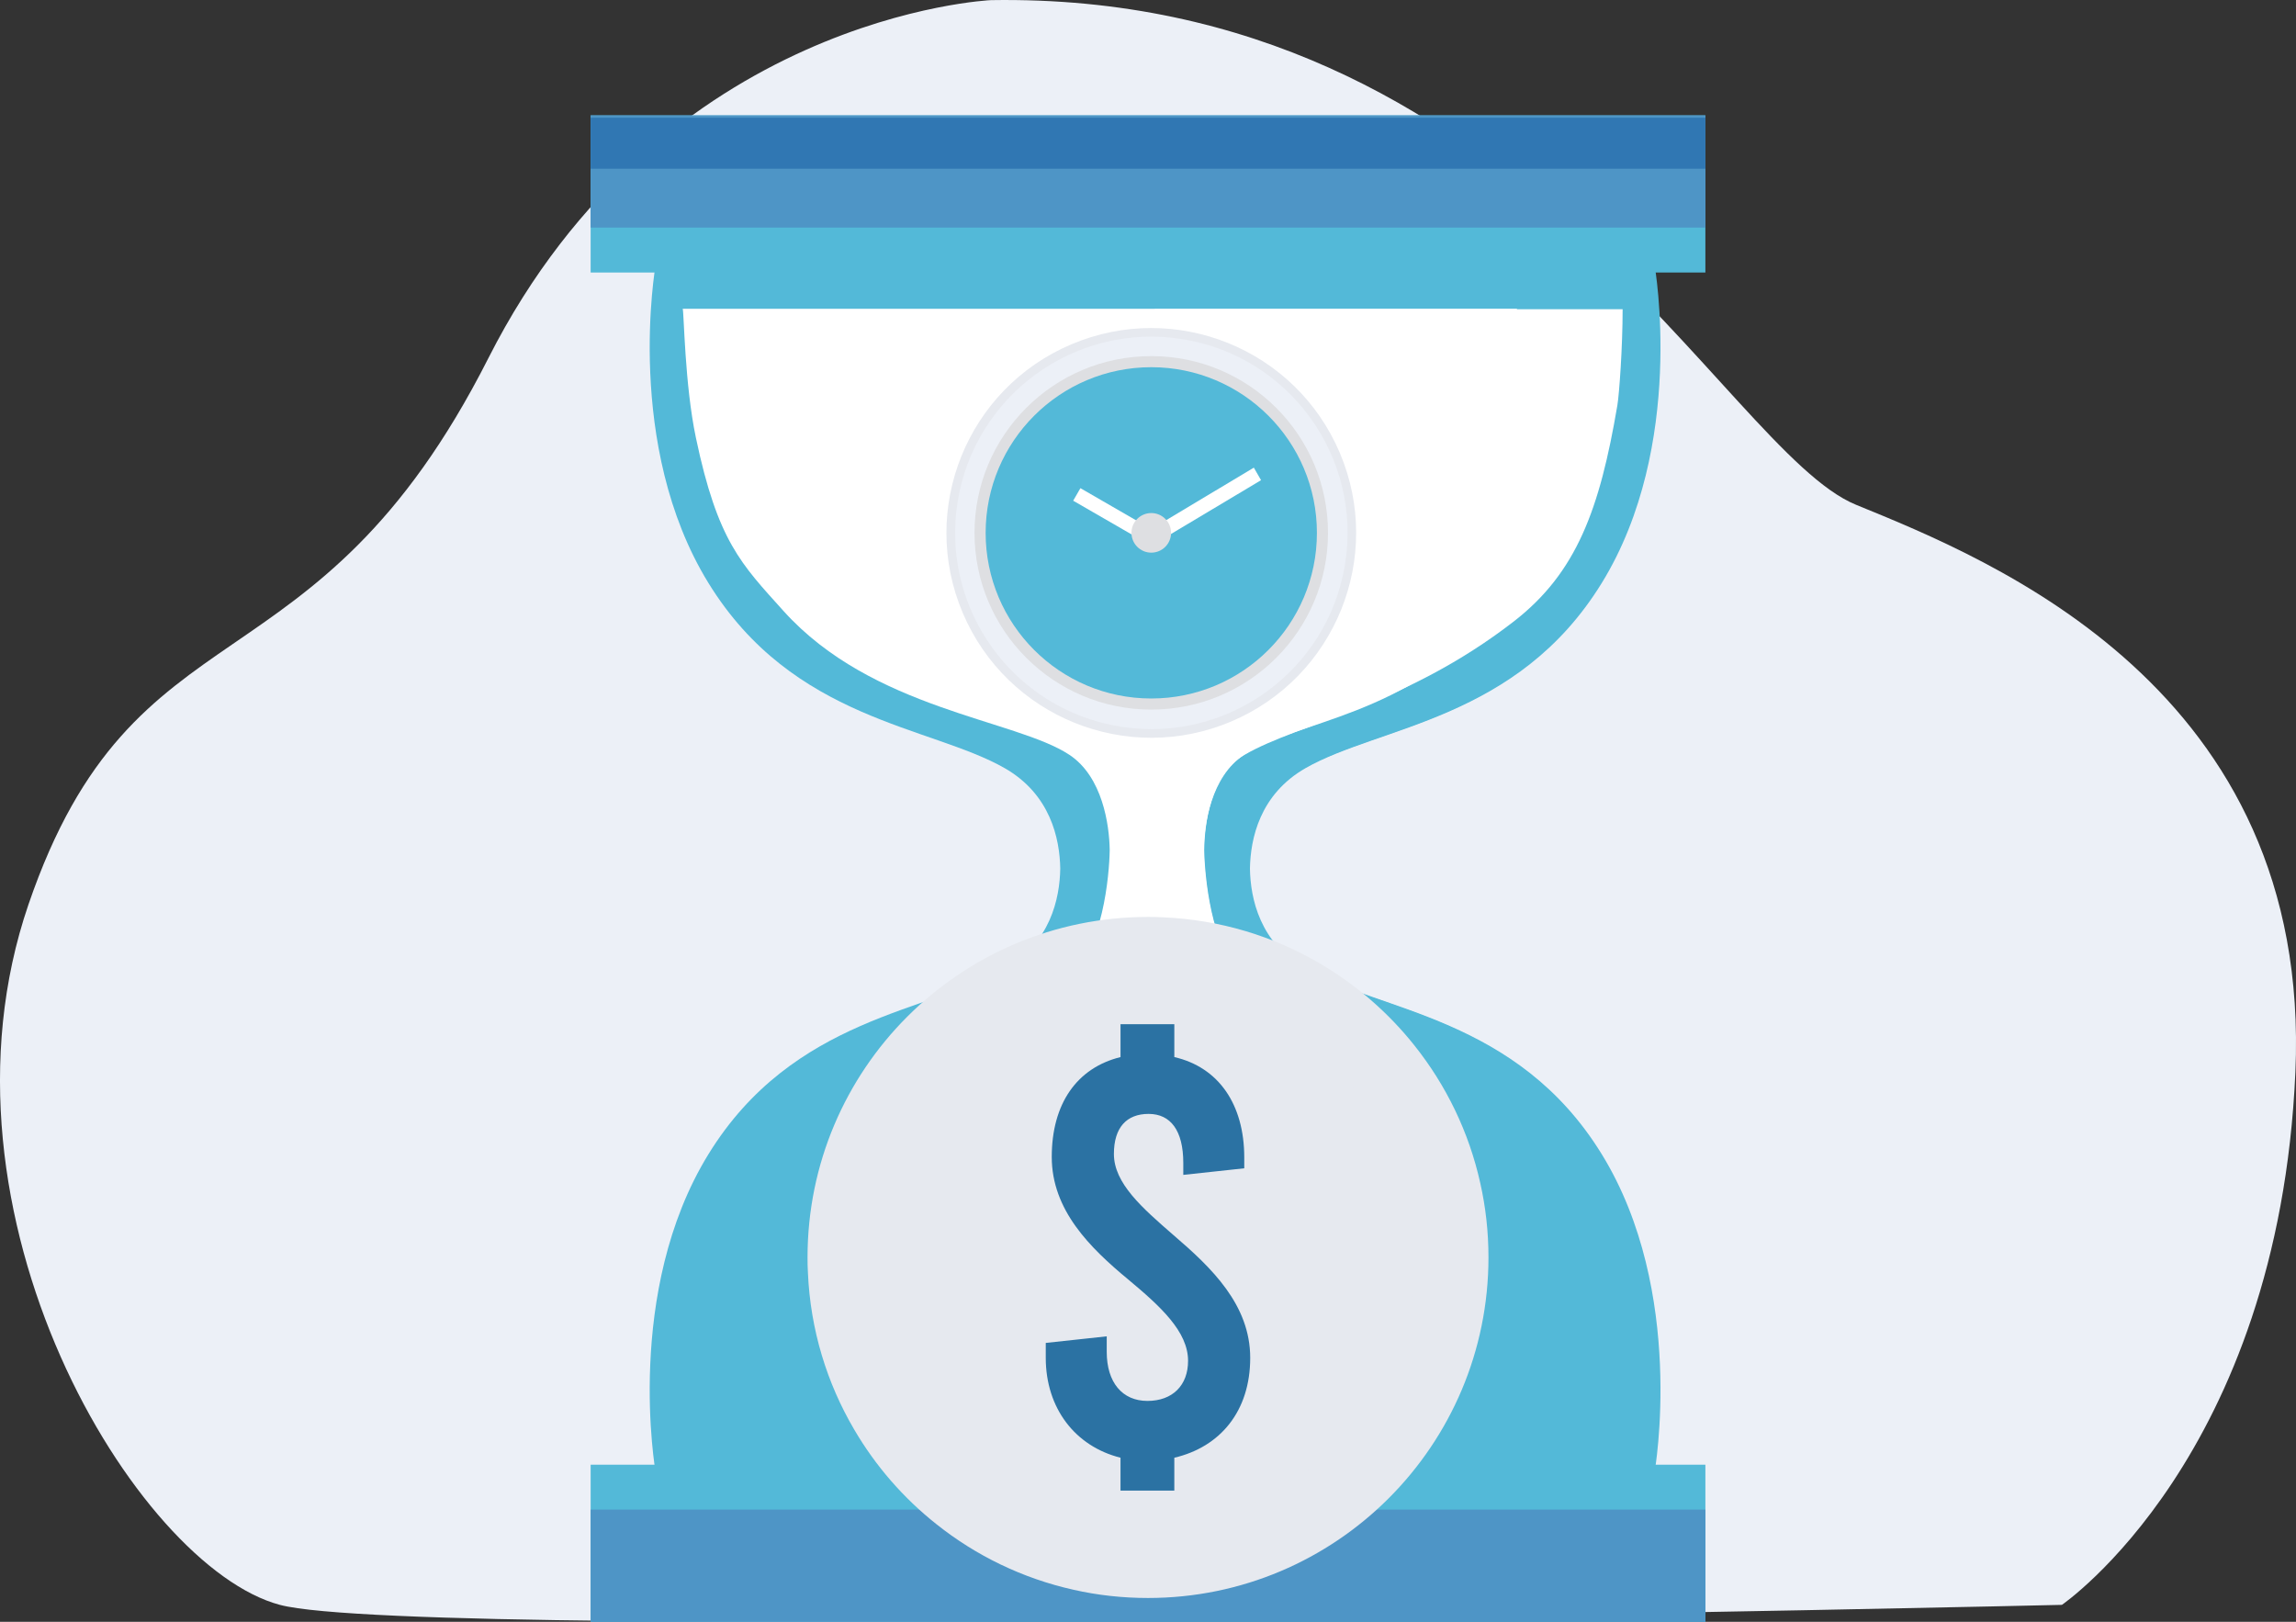 <svg xmlns="http://www.w3.org/2000/svg" id="Warstwa_2" viewBox="0 0 701.54 495.52"><rect x="0" y="0" width="701.54" height="495.52" fill="#333333" stroke="none"/><g id="Warstwa_1-2"><path d="M302.79.04s-100.39,4.42-153.57,109.39C96.05,214.39,41.14,181.63,8.71,276.31c-32.43,94.69,32.96,202.36,76.8,214.02,43.83,11.67,544.5,0,544.5,0,0,0,66.15-45.23,71.34-162.7,5.19-117.47-93.39-156.71-134.25-173.41C526.24,137.52,463.28-2.56,302.79.04Z" style="fill:#ecf0f7; stroke-width:0px;"></path><path d="M398.92,296.09c-13.98-7.99-16.85-21.52-17-30.7.15-9.18,3.02-22.72,17-30.71,22.63-12.93,64.64-14.55,90.5-56.56,25.86-42.02,16.16-96.97,16.16-96.97H200.3s-9.7,54.95,16.16,96.97c25.86,42.02,67.88,43.63,90.5,56.56,13.98,7.99,16.85,21.52,17,30.71-.15,9.18-3.02,22.72-17,30.7-22.63,12.93-64.64,14.55-90.5,56.56-25.86,42.02-16.16,96.97-16.16,96.97h305.28s9.7-54.95-16.16-96.97c-25.86-42.02-67.87-43.63-90.5-56.56Z" style="fill:#53b9d8; stroke-width:0px;"></path><path d="M398.56,234.68c22.62-12.93,64.64-14.55,90.5-56.56,25.86-42.02,16.16-96.97,16.16-96.97h-152.52v368.47h152.52s9.7-54.95-16.16-96.97c-25.86-42.02-67.88-43.63-90.5-56.56-13.98-7.99-16.85-21.52-17-30.7.16-9.18,3.02-22.72,17-30.71Z" style="fill:#53b9d8; stroke-width:0px;"></path><path d="M326.77,230.63c10.12,6.72,12.19,21.38,12.3,29.1-.11,7.72-2.18,30.85-12.3,37.57h52.39c-9.28-7.55-11.25-30.1-11.36-37.57.11-7.72,2.18-22.38,12.3-29.1,16.37-10.87,48.77-10.67,79.25-44.28,2.34-2.58,3-88.81,4.18-92.01h-254.93c.41,1.19.59,23.05,4.03,39.39,6.64,31.6,13.8,38.53,26.77,52.94,27.18,30.2,70.99,33.09,87.37,43.96Z" style="fill:#fff; stroke-width:0px;"></path><path d="M352.81,297.3h26.49c-9.28-7.55-11.25-30.1-11.36-37.57.11-7.72,1.79-23.02,12.3-29.1,16.83-9.74,48.99-14.97,82.27-40.74,19.25-14.9,26.3-34.36,31.67-66.03.58-3.43,1.61-17.8,1.61-29.39h-142.98v202.83Z" style="fill:#fff; stroke-width:0px;"></path><rect x="180.47" y="35.25" width="340.61" height="48.01" style="fill:#53b9d8; stroke-width:0px;"></rect><rect x="180.47" y="35.25" width="340.61" height="34.29" style="fill:#4e95c6; stroke-width:0px;"></rect><rect x="180.47" y="35.96" width="340.61" height="15.59" style="fill:#3077b3; stroke-width:0px;"></rect><rect x="180.47" y="447.51" width="340.61" height="48.01" style="fill:#53b9d8; stroke-width:0px;"></rect><rect x="180.47" y="461.23" width="340.61" height="34.29" style="fill:#4e95c6; stroke-width:0px;"></rect><circle cx="351.77" cy="162.8" r="62.58" transform="translate(-35.64 150.34) rotate(-22.99)" style="fill:#e6e9ef; stroke-width:0px;"></circle><circle cx="351.77" cy="162.8" r="59.95" transform="translate(135.24 484.29) rotate(-80.87)" style="fill:#ecf0f7; stroke-width:0px;"></circle><path d="M405.77,162.8c0,29.83-24.18,54-54,54s-54.01-24.18-54.01-54,24.18-54,54.01-54,54,24.18,54,54Z" style="fill:#dedfe2; stroke-width:0px;"></path><path d="M402.38,162.8c0,27.95-22.66,50.61-50.61,50.61s-50.61-22.66-50.61-50.61,22.66-50.61,50.61-50.61,50.61,22.66,50.61,50.61Z" style="fill:#53b9d8; stroke-width:0px;"></path><polygon points="351.77 166.75 327.91 152.98 330.12 149.15 351.77 161.65 383.11 142.88 385.31 146.71 351.77 166.75" style="fill:#fff; stroke-width:0px;"></polygon><path d="M357.82,162.8c0,3.34-2.71,6.05-6.05,6.05s-6.05-2.71-6.05-6.05,2.71-6.05,6.05-6.05,6.05,2.71,6.05,6.05Z" style="fill:#dedfe2; stroke-width:0px;"></path><path d="M454.8,384.17c0,57.48-46.58,104.06-104.03,104.06-7.81,0-15.41-.85-22.71-2.5-15.6-3.47-29.87-10.43-41.95-20.06-10.07-7.98-18.61-17.78-25.13-28.94-8.32-14.17-13.37-30.47-14.12-47.87-.1-1.55-.12-3.11-.12-4.68,0-57.45,46.58-104.03,104.03-104.03,1.58,0,3.13.02,4.68.12,17.42.75,33.72,5.8,47.87,14.12,11.14,6.53,20.96,15.07,28.94,25.13,9.61,12.08,16.59,26.37,20.04,41.97,1.65,7.3,2.5,14.9,2.5,22.68Z" style="fill:#e6e9ef; stroke-width:0px;"></path><circle cx="350.77" cy="384.18" r="81.44" style="fill:#e6e9ef; stroke-width:0px;"></circle><path d="M358.81,445.37v10.05h-16.44v-10.05c-13.88-3.47-22.84-15.16-22.84-30.51v-4.56l18.63-2.01v4.75c0,9.32,4.75,14.98,12.43,14.98s12.42-4.75,12.42-12.24c0-8.95-8.4-16.62-18.27-24.85-11.69-9.68-23.38-21.19-23.38-37.45s7.67-27.22,21.01-30.51v-10.05h16.44v10.05c13.52,3.1,21.37,14.43,21.37,30.69v3.29l-18.63,2.01v-3.65c0-9.86-3.84-14.98-10.6-14.98s-10.6,4.2-10.6,12.24c0,8.95,8.59,16.44,18.27,24.85,11.51,9.87,23.38,21.19,23.38,37.45s-9.13,27.22-23.2,30.51Z" style="fill:#2b72a3; stroke-width:0px;"></path></g></svg>